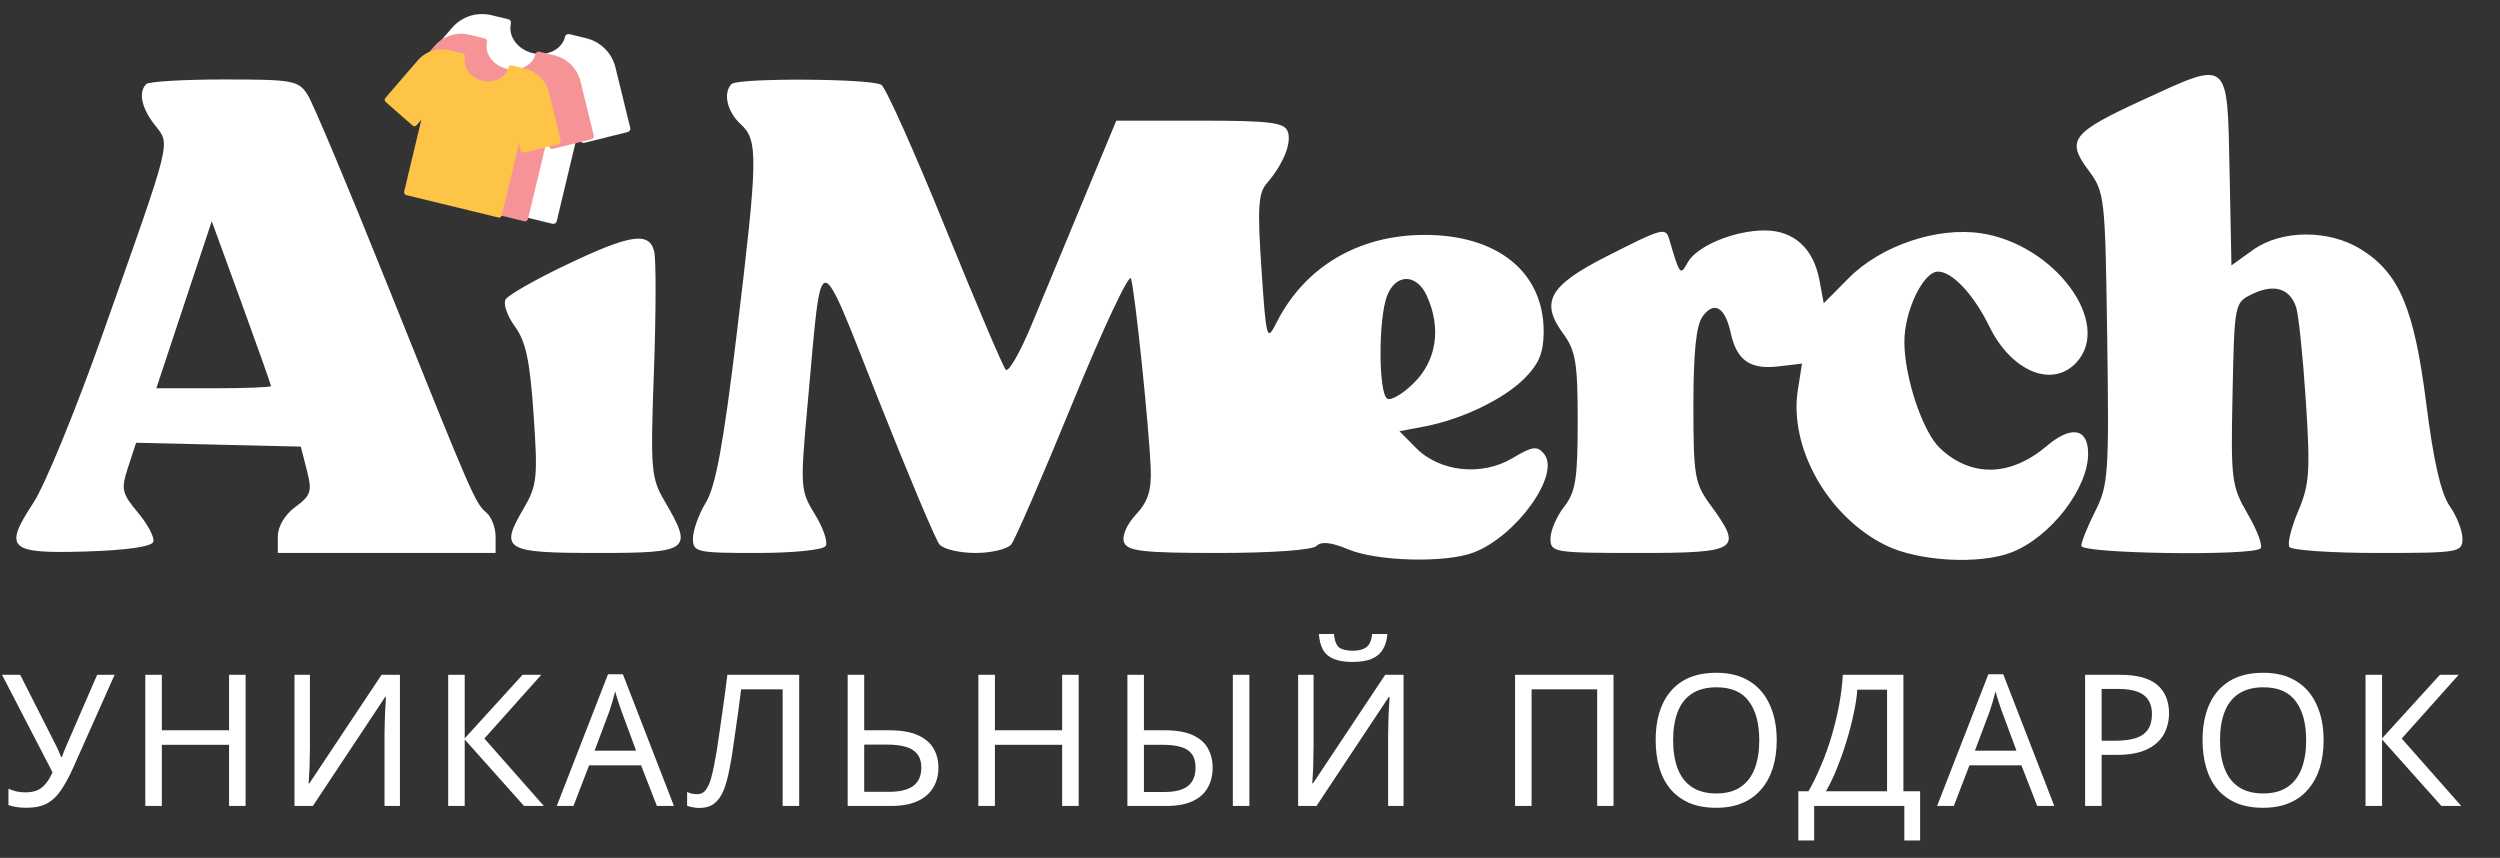 <svg width="204" height="70" viewBox="0 0 204 70" fill="none" xmlns="http://www.w3.org/2000/svg">
<rect x="0" y="0" width="204" height="70" fill="#333333" stroke="none"/>
<path d="M5.936 62.723C5.616 63.432 5.291 64.027 4.961 64.507C4.642 64.976 4.262 65.331 3.822 65.571C3.383 65.801 2.823 65.915 2.143 65.915C1.864 65.915 1.599 65.895 1.349 65.856C1.109 65.816 0.889 65.761 0.69 65.691V64.357C0.889 64.447 1.104 64.522 1.334 64.582C1.564 64.631 1.804 64.656 2.054 64.656C2.423 64.656 2.738 64.606 2.998 64.507C3.268 64.397 3.502 64.222 3.702 63.982C3.912 63.742 4.107 63.422 4.287 63.023L0.165 55.063H1.649L4.632 60.954C4.672 61.024 4.712 61.109 4.752 61.209C4.792 61.299 4.832 61.394 4.871 61.494C4.921 61.594 4.961 61.689 4.991 61.779H5.051C5.081 61.709 5.111 61.629 5.141 61.539C5.181 61.439 5.216 61.344 5.246 61.254C5.286 61.154 5.321 61.069 5.351 60.999L7.929 55.063H9.353L5.936 62.723ZM20.041 65.766H18.692V60.774H13.206V65.766H11.857V55.063H13.206V59.59H18.692V55.063H20.041V65.766ZM24.031 55.063H25.29V60.939C25.29 61.189 25.285 61.464 25.275 61.764C25.275 62.053 25.27 62.343 25.26 62.633C25.25 62.923 25.235 63.182 25.215 63.412C25.205 63.632 25.195 63.802 25.185 63.922H25.245L31.136 55.063H32.635V65.766H31.376V59.95C31.376 59.68 31.381 59.39 31.391 59.08C31.401 58.761 31.411 58.456 31.421 58.166C31.441 57.866 31.456 57.602 31.466 57.372C31.476 57.142 31.486 56.972 31.496 56.862H31.436L25.53 65.766H24.031V55.063ZM44.38 65.766H42.761L37.92 60.34V65.766H36.571V55.063H37.92V60.25L42.642 55.063H44.17L39.524 60.265L44.38 65.766ZM53.601 65.766L52.312 62.453H48.07L46.796 65.766H45.432L49.614 55.018H50.828L54.995 65.766H53.601ZM50.708 58.016C50.678 57.936 50.628 57.791 50.558 57.581C50.488 57.372 50.418 57.157 50.348 56.937C50.288 56.707 50.239 56.532 50.199 56.412C50.148 56.612 50.094 56.817 50.034 57.027C49.984 57.227 49.929 57.412 49.869 57.581C49.819 57.751 49.774 57.896 49.734 58.016L48.52 61.254H51.907L50.708 58.016ZM65.213 65.766H63.864V56.248H60.476C60.406 56.797 60.331 57.377 60.251 57.986C60.171 58.586 60.086 59.18 59.996 59.77C59.917 60.359 59.837 60.914 59.757 61.434C59.677 61.953 59.597 62.408 59.517 62.798C59.387 63.467 59.227 64.037 59.037 64.507C58.847 64.976 58.593 65.331 58.273 65.571C57.963 65.811 57.553 65.93 57.044 65.93C56.874 65.93 56.699 65.91 56.519 65.871C56.349 65.841 56.199 65.801 56.069 65.751V64.626C56.179 64.676 56.304 64.721 56.444 64.761C56.584 64.791 56.734 64.806 56.894 64.806C57.194 64.806 57.428 64.686 57.598 64.447C57.778 64.197 57.918 63.892 58.018 63.532C58.118 63.163 58.203 62.798 58.273 62.438C58.333 62.148 58.403 61.764 58.483 61.284C58.562 60.794 58.648 60.225 58.737 59.575C58.837 58.926 58.937 58.221 59.037 57.462C59.147 56.692 59.252 55.893 59.352 55.063H65.213V65.766ZM69.17 65.766V55.063H70.519V59.59H72.528C73.527 59.59 74.321 59.725 74.911 59.995C75.5 60.265 75.925 60.629 76.185 61.089C76.445 61.549 76.575 62.063 76.575 62.633C76.575 63.262 76.43 63.812 76.14 64.282C75.86 64.751 75.436 65.116 74.866 65.376C74.296 65.636 73.572 65.766 72.692 65.766H69.17ZM72.558 64.612C73.427 64.612 74.082 64.452 74.521 64.132C74.961 63.802 75.181 63.302 75.181 62.633C75.181 62.173 75.071 61.809 74.851 61.539C74.641 61.259 74.326 61.059 73.907 60.939C73.497 60.819 72.982 60.759 72.363 60.759H70.519V64.612H72.558ZM88.02 65.766H86.671V60.774H81.185V65.766H79.836V55.063H81.185V59.59H86.671V55.063H88.02V65.766ZM91.996 65.766V55.063H93.345V59.59H94.994C95.993 59.59 96.777 59.725 97.347 59.995C97.927 60.265 98.336 60.629 98.576 61.089C98.826 61.549 98.951 62.063 98.951 62.633C98.951 63.262 98.816 63.812 98.546 64.282C98.286 64.751 97.876 65.116 97.317 65.376C96.757 65.636 96.038 65.766 95.159 65.766H91.996ZM95.039 64.626C95.898 64.626 96.532 64.462 96.942 64.132C97.352 63.802 97.557 63.302 97.557 62.633C97.557 62.173 97.457 61.809 97.257 61.539C97.067 61.269 96.772 61.074 96.373 60.954C95.973 60.834 95.463 60.774 94.844 60.774H93.345V64.626H95.039ZM100.6 65.766V55.063H101.949V65.766H100.6ZM113.211 51.736C113.171 52.235 113.047 52.655 112.837 52.995C112.637 53.335 112.337 53.589 111.937 53.759C111.538 53.929 111.018 54.014 110.378 54.014C109.729 54.014 109.204 53.929 108.805 53.759C108.415 53.589 108.13 53.34 107.95 53.01C107.77 52.67 107.66 52.245 107.62 51.736H108.85C108.9 52.275 109.039 52.64 109.269 52.83C109.509 53.01 109.889 53.1 110.408 53.1C110.868 53.1 111.228 53.005 111.488 52.815C111.757 52.615 111.917 52.255 111.967 51.736H113.211ZM105.927 55.063H107.186V60.939C107.186 61.189 107.181 61.464 107.171 61.764C107.171 62.053 107.166 62.343 107.156 62.633C107.146 62.923 107.131 63.182 107.111 63.412C107.101 63.632 107.091 63.802 107.081 63.922H107.141L113.032 55.063H114.53V65.766H113.271V59.95C113.271 59.68 113.276 59.39 113.286 59.08C113.296 58.761 113.306 58.456 113.316 58.166C113.336 57.866 113.351 57.602 113.361 57.372C113.371 57.142 113.381 56.972 113.391 56.862H113.331L107.426 65.766H105.927V55.063ZM123.629 65.766V55.063H131.663V65.766H130.329V56.248H124.978V65.766H123.629ZM144.98 60.4C144.98 61.229 144.875 61.983 144.665 62.663C144.455 63.332 144.141 63.912 143.721 64.402C143.311 64.891 142.797 65.266 142.177 65.526C141.568 65.786 140.858 65.915 140.049 65.915C139.209 65.915 138.48 65.786 137.86 65.526C137.241 65.256 136.726 64.881 136.316 64.402C135.907 63.912 135.602 63.327 135.402 62.648C135.202 61.968 135.102 61.214 135.102 60.385C135.102 59.285 135.282 58.326 135.642 57.507C136.002 56.687 136.546 56.048 137.276 55.588C138.015 55.128 138.944 54.898 140.064 54.898C141.133 54.898 142.032 55.128 142.762 55.588C143.491 56.038 144.041 56.677 144.411 57.507C144.79 58.326 144.98 59.29 144.98 60.4ZM136.526 60.4C136.526 61.299 136.651 62.073 136.901 62.723C137.151 63.372 137.535 63.872 138.055 64.222C138.585 64.572 139.249 64.746 140.049 64.746C140.858 64.746 141.518 64.572 142.027 64.222C142.547 63.872 142.932 63.372 143.181 62.723C143.431 62.073 143.556 61.299 143.556 60.4C143.556 59.05 143.276 57.996 142.717 57.237C142.157 56.467 141.273 56.083 140.064 56.083C139.254 56.083 138.585 56.258 138.055 56.607C137.535 56.947 137.151 57.442 136.901 58.091C136.651 58.731 136.526 59.5 136.526 60.4ZM155.318 55.063V64.567H156.682V68.584H155.393V65.766H148.034V68.584H146.745V64.567H147.569C147.929 63.947 148.269 63.252 148.588 62.483C148.918 61.714 149.208 60.909 149.458 60.07C149.707 59.22 149.912 58.371 150.072 57.522C150.232 56.672 150.332 55.853 150.372 55.063H155.318ZM151.556 56.278C151.516 56.857 151.416 57.512 151.256 58.241C151.106 58.971 150.912 59.72 150.672 60.489C150.442 61.249 150.182 61.983 149.892 62.693C149.613 63.402 149.313 64.027 148.993 64.567H153.984V56.278H151.556ZM166.237 65.766L164.948 62.453H160.706L159.432 65.766H158.068L162.25 55.018H163.464L167.631 65.766H166.237ZM163.344 58.016C163.314 57.936 163.264 57.791 163.194 57.581C163.124 57.372 163.054 57.157 162.984 56.937C162.924 56.707 162.874 56.532 162.834 56.412C162.784 56.612 162.729 56.817 162.669 57.027C162.619 57.227 162.564 57.412 162.504 57.581C162.454 57.751 162.409 57.896 162.369 58.016L161.155 61.254H164.543L163.344 58.016ZM172.977 55.063C174.376 55.063 175.395 55.338 176.035 55.888C176.674 56.437 176.994 57.212 176.994 58.211C176.994 58.651 176.919 59.075 176.769 59.485C176.629 59.885 176.394 60.245 176.065 60.564C175.735 60.884 175.295 61.139 174.746 61.329C174.196 61.509 173.522 61.599 172.722 61.599H171.493V65.766H170.144V55.063H172.977ZM172.857 56.218H171.493V60.444H172.572C173.252 60.444 173.816 60.374 174.266 60.235C174.716 60.085 175.05 59.85 175.27 59.53C175.49 59.21 175.6 58.791 175.6 58.271C175.6 57.581 175.38 57.067 174.94 56.727C174.501 56.387 173.806 56.218 172.857 56.218ZM189.607 60.4C189.607 61.229 189.502 61.983 189.292 62.663C189.082 63.332 188.768 63.912 188.348 64.402C187.938 64.891 187.424 65.266 186.804 65.526C186.194 65.786 185.485 65.915 184.676 65.915C183.836 65.915 183.107 65.786 182.487 65.526C181.868 65.256 181.353 64.881 180.943 64.402C180.533 63.912 180.229 63.327 180.029 62.648C179.829 61.968 179.729 61.214 179.729 60.385C179.729 59.285 179.909 58.326 180.269 57.507C180.628 56.687 181.173 56.048 181.903 55.588C182.642 55.128 183.571 54.898 184.69 54.898C185.76 54.898 186.659 55.128 187.389 55.588C188.118 56.038 188.668 56.677 189.037 57.507C189.417 58.326 189.607 59.29 189.607 60.4ZM181.153 60.4C181.153 61.299 181.278 62.073 181.528 62.723C181.778 63.372 182.162 63.872 182.682 64.222C183.212 64.572 183.876 64.746 184.676 64.746C185.485 64.746 186.144 64.572 186.654 64.222C187.174 63.872 187.558 63.372 187.808 62.723C188.058 62.073 188.183 61.299 188.183 60.4C188.183 59.05 187.903 57.996 187.344 57.237C186.784 56.467 185.9 56.083 184.69 56.083C183.881 56.083 183.212 56.258 182.682 56.607C182.162 56.947 181.778 57.442 181.528 58.091C181.278 58.731 181.153 59.5 181.153 60.4ZM200.838 65.766H199.219L194.377 60.34V65.766H193.028V55.063H194.377V60.25L199.099 55.063H200.628L195.981 60.265L200.838 65.766Z" fill="white"/>
<path fill-rule="evenodd" clip-rule="evenodd" d="M174.834 8.164C169.045 10.828 168.582 11.426 170.409 13.882C171.751 15.686 171.783 15.972 171.949 27.586C172.106 38.637 172.04 39.602 170.977 41.702C170.35 42.943 169.836 44.219 169.836 44.54C169.836 45.185 183.828 45.386 184.459 44.75C184.662 44.545 184.197 43.29 183.425 41.962C182.087 39.661 182.029 39.196 182.176 32.122C182.331 24.706 182.333 24.696 183.803 23.987C185.576 23.131 186.881 23.539 187.373 25.103C187.573 25.738 187.926 29.18 188.159 32.751C188.529 38.45 188.454 39.54 187.543 41.683C186.972 43.026 186.643 44.348 186.811 44.623C186.979 44.898 190.226 45.122 194.026 45.122C200.67 45.122 200.935 45.077 200.935 43.948C200.935 43.303 200.467 42.106 199.893 41.289C199.18 40.272 198.577 37.636 197.983 32.939C197 25.171 195.784 22.292 192.666 20.349C190.037 18.711 186.156 18.734 183.832 20.403L182.085 21.658L181.931 13.932C181.746 4.714 181.958 4.886 174.834 8.164ZM11.934 6.859C11.272 7.526 11.54 8.799 12.638 10.207C13.916 11.845 14.107 11.083 8.334 27.377C6.173 33.478 3.656 39.608 2.742 41C0.26 44.779 0.698 45.191 7.003 45.002C10.305 44.902 12.384 44.605 12.513 44.213C12.627 43.867 12.065 42.798 11.264 41.839C9.931 40.242 9.863 39.925 10.456 38.111L11.105 36.129L17.825 36.286L24.545 36.443L25.041 38.376C25.483 40.1 25.381 40.424 24.103 41.363C23.246 41.992 22.67 42.959 22.67 43.769V45.122H31.555H40.441V43.79C40.441 43.059 40.105 42.178 39.693 41.834C38.782 41.071 38.526 40.483 31.518 23.004C28.432 15.305 25.547 8.439 25.108 7.745C24.361 6.566 23.926 6.485 18.307 6.485C15.005 6.485 12.137 6.653 11.934 6.859ZM59.693 6.859C58.982 7.576 59.331 9.119 60.433 10.125C61.886 11.45 61.86 12.802 60.107 27.332C59.04 36.179 58.397 39.692 57.608 40.988C57.024 41.949 56.546 43.271 56.546 43.928C56.546 45.062 56.808 45.122 61.789 45.122C64.748 45.122 67.184 44.873 67.381 44.552C67.573 44.238 67.176 43.077 66.499 41.972C65.291 40.002 65.28 39.814 65.935 32.603C67.089 19.898 66.65 19.901 71.669 32.575C74.097 38.706 76.342 44.037 76.657 44.422C76.972 44.807 78.293 45.122 79.593 45.122C80.892 45.122 82.21 44.807 82.52 44.422C82.831 44.037 85.095 38.81 87.552 32.806C90.009 26.803 92.14 22.268 92.288 22.727C92.611 23.734 93.773 34.927 93.899 38.241C93.967 40.023 93.671 40.939 92.69 41.992C91.939 42.798 91.531 43.751 91.722 44.254C91.999 44.978 93.28 45.122 99.457 45.122C103.762 45.122 107.098 44.882 107.428 44.549C107.815 44.159 108.64 44.248 110.021 44.829C112.357 45.813 117.953 45.955 120.236 45.088C123.75 43.752 127.364 38.704 125.996 37.042C125.432 36.357 125.061 36.407 123.404 37.393C120.914 38.875 117.488 38.51 115.551 36.557L114.193 35.188L116.214 34.806C119.296 34.223 122.741 32.562 124.437 30.841C125.591 29.669 125.964 28.745 125.964 27.053C125.964 22.209 122.21 19.164 116.245 19.168C110.856 19.171 106.461 21.774 104.167 26.32C103.37 27.898 103.326 27.742 102.934 21.947C102.602 17.03 102.677 15.765 103.345 14.991C104.719 13.401 105.429 11.652 105.077 10.725C104.798 9.991 103.611 9.845 97.916 9.845H91.09L88.475 16.145C87.038 19.61 85.098 24.282 84.167 26.528C83.235 28.774 82.29 30.412 82.067 30.167C81.845 29.923 79.618 24.688 77.119 18.534C74.62 12.38 72.281 7.155 71.919 6.924C71.106 6.403 60.203 6.344 59.693 6.859ZM22.115 31.502C22.115 31.602 20.009 31.683 17.435 31.683H12.756L15.017 24.866L17.279 18.049L19.697 24.686C21.027 28.335 22.115 31.403 22.115 31.502ZM131.078 20.931C126.398 23.313 125.658 24.634 127.558 27.226C128.577 28.615 128.741 29.605 128.741 34.385C128.741 39.084 128.571 40.149 127.63 41.355C127.019 42.138 126.519 43.306 126.519 43.951C126.519 45.079 126.784 45.122 133.739 45.122C141.896 45.122 142.259 44.878 139.57 41.202C138.285 39.446 138.181 38.84 138.181 33.081C138.181 28.744 138.409 26.544 138.93 25.825C139.871 24.528 140.768 25.054 141.229 27.171C141.715 29.401 142.806 30.17 145.104 29.899L147.044 29.671L146.707 31.8C145.956 36.531 149.167 42.199 153.908 44.513C156.559 45.807 161.489 46.084 164.108 45.086C167.283 43.877 170.391 39.883 170.391 37.013C170.391 34.951 169.018 34.695 167.025 36.386C164.058 38.903 160.851 38.972 158.303 36.574C156.888 35.243 155.397 30.784 155.397 27.887C155.397 25.37 156.934 22.164 158.141 22.164C159.308 22.164 161.058 24.034 162.334 26.644C164.144 30.347 167.519 31.716 169.472 29.539C172.371 26.31 167.632 19.939 161.66 19.036C158.068 18.493 153.482 20.044 150.859 22.688L148.816 24.748L148.466 22.864C147.982 20.26 146.378 18.804 143.995 18.804C141.512 18.804 138.467 20.07 137.72 21.412C137.106 22.516 137.085 22.489 136.202 19.504C135.914 18.532 135.649 18.605 131.078 20.931ZM46.185 21.62C43.694 22.808 41.478 24.071 41.261 24.425C41.044 24.78 41.381 25.774 42.012 26.634C42.907 27.854 43.243 29.432 43.542 33.822C43.896 38.994 43.828 39.615 42.711 41.525C40.752 44.873 41.169 45.122 48.754 45.122C56.323 45.122 56.589 44.918 54.242 40.908C53.119 38.989 53.068 38.368 53.362 30.253C53.533 25.514 53.541 21.125 53.379 20.5C52.959 18.881 51.434 19.118 46.185 21.62ZM116.434 24.15C117.613 26.758 117.236 29.37 115.418 31.203C114.505 32.124 113.506 32.72 113.197 32.527C112.48 32.08 112.465 26.048 113.177 24.16C113.877 22.305 115.598 22.299 116.434 24.15Z" fill="white"/>
<path d="M37.868 6.946C38.016 6.982 38.11 7.138 38.074 7.288L36.112 15.487L36.116 15.488L36.115 15.492L44.941 17.639L44.942 17.635L44.946 17.636L46.906 9.443C46.942 9.293 47.096 9.197 47.244 9.233C47.393 9.27 47.488 9.425 47.452 9.575L45.423 18.054C45.388 18.203 45.235 18.293 45.086 18.257L35.707 15.976C35.559 15.939 35.464 15.783 35.5 15.633L37.529 7.155C37.565 7.005 37.719 6.91 37.868 6.946Z" fill="white" stroke="white" stroke-width="0.008"/>
<path d="M48.486 10.871L47.843 11.027L47.84 11.029L47.45 9.437C47.412 9.282 47.264 9.19 47.11 9.228C46.956 9.266 46.865 9.416 46.903 9.571L47.354 11.44C47.392 11.595 47.54 11.688 47.693 11.649L50.947 10.838L50.811 10.295L48.486 10.871ZM48.486 10.871L47.844 11.031L48.621 10.839L48.486 10.871ZM34.211 6.263L36.517 8.282L36.52 8.279L37.045 7.676L36.523 8.282L37.59 7.045C37.694 6.925 37.872 6.918 37.987 7.016C38.106 7.12 38.113 7.299 38.017 7.415L36.757 8.868C36.685 8.952 36.578 8.982 36.478 8.958C36.436 8.948 36.397 8.926 36.359 8.898L33.622 6.499C33.565 6.447 33.53 6.382 33.524 6.304C33.52 6.246 33.531 6.191 33.558 6.144L33.592 6.099L33.776 5.883L34.211 6.263ZM34.21 6.257L33.777 5.883L36.882 2.281C37.683 1.353 38.917 0.954 40.102 1.242L41.48 1.577C41.628 1.613 41.723 1.769 41.687 1.919C41.439 2.953 42.233 4.039 43.45 4.336C44.667 4.632 45.866 4.03 46.113 2.996C46.149 2.846 46.303 2.751 46.452 2.786L47.83 3.122C49.015 3.41 49.935 4.326 50.222 5.519L51.423 10.429C51.437 10.485 51.434 10.544 51.415 10.595L51.39 10.643C51.35 10.709 51.289 10.752 51.215 10.772L50.948 10.838L50.814 10.29L49.68 5.66C49.438 4.675 48.68 3.918 47.704 3.681L46.59 3.41L46.596 3.384L46.585 3.413C46.138 4.586 44.742 5.241 43.324 4.896C41.905 4.551 40.965 3.321 41.092 2.076L41.116 2.079L39.975 1.801C38.992 1.562 37.976 1.893 37.314 2.658L34.21 6.257Z" fill="white" stroke="white" stroke-width="0.008"/>
<path d="M36.509 8.711L33.861 6.141L35.015 4.977L35.889 3.986L36.576 3.11L37.32 2.328L38.703 1.541C39.589 1.275 41.33 1.538 41.314 1.935C41.268 3.128 41.838 4.069 43.607 4.66C45.022 5.132 46.04 3.807 46.372 3.085L48.026 3.488C49.049 3.737 49.713 4.754 49.917 5.232L51.03 10.558L50.88 10.522L47.677 11.267L47.194 9.625L45.066 17.855L35.739 15.586L37.608 7.775L36.509 8.711Z" fill="white" stroke="white" stroke-width="0.153"/>
<path d="M36.327 7.939C36.459 7.971 36.544 8.11 36.512 8.244L34.758 15.575L34.761 15.575L34.761 15.578L42.65 17.498L42.651 17.495L42.653 17.495L44.406 10.17C44.438 10.036 44.577 9.951 44.71 9.984C44.843 10.016 44.927 10.155 44.895 10.289L43.081 17.868C43.05 18.002 42.912 18.083 42.78 18.051L34.395 16.011C34.262 15.979 34.178 15.839 34.21 15.705L36.024 8.126C36.056 7.992 36.194 7.907 36.327 7.939Z" fill="#F59396" stroke="#F59396" stroke-width="0.007"/>
<path d="M35.122 9.132L35.119 9.135L33.057 7.33L32.669 6.99L32.505 7.182C32.458 7.233 32.438 7.296 32.444 7.365C32.449 7.435 32.48 7.494 32.532 7.54L34.978 9.685L35.03 9.718C35.047 9.727 35.065 9.735 35.084 9.739C35.173 9.761 35.27 9.734 35.334 9.659L36.459 8.359C36.546 8.256 36.54 8.096 36.434 8.002C36.331 7.915 36.172 7.921 36.079 8.029L35.124 9.134M35.122 9.132L35.124 9.134M35.122 9.132L35.124 9.134M35.122 9.132L35.592 8.593L35.124 9.134M45.245 11.589L45.242 11.59L44.893 10.168C44.859 10.029 44.727 9.946 44.59 9.98C44.452 10.014 44.37 10.148 44.404 10.286L44.404 10.287L44.807 11.958C44.841 12.096 44.974 12.178 45.111 12.144L48.019 11.419L47.898 10.934L45.246 11.592M45.245 11.589L45.246 11.592M45.245 11.589L45.246 11.592M45.245 11.589L45.94 11.419L45.246 11.592M38.324 2.841L39.556 3.141C39.689 3.173 39.773 3.312 39.741 3.446C39.52 4.37 40.23 5.342 41.318 5.606C42.406 5.871 43.477 5.333 43.698 4.409C43.73 4.275 43.868 4.19 44.001 4.222L45.233 4.522C46.292 4.779 47.115 5.599 47.371 6.665L48.445 11.054C48.462 11.121 48.451 11.192 48.416 11.246C48.38 11.304 48.325 11.342 48.259 11.36L48.02 11.419L47.901 10.93L46.886 6.79C46.67 5.909 45.993 5.233 45.12 5.021L44.124 4.779L44.13 4.756L44.121 4.781C43.722 5.83 42.473 6.416 41.205 6.108C39.937 5.799 39.096 4.699 39.209 3.586L39.232 3.588L38.211 3.34C37.333 3.126 36.423 3.423 35.831 4.107L33.057 7.325L33.059 7.327L32.67 6.989L35.445 3.769C36.161 2.939 37.265 2.583 38.324 2.841Z" fill="#F59396" stroke="#F59396" stroke-width="0.007"/>
<path d="M35.114 9.516L32.747 7.218L33.779 6.178L34.56 5.292L35.174 4.509L35.84 3.809L37.075 3.106C37.867 2.868 39.424 3.103 39.41 3.458C39.368 4.524 39.879 5.366 41.46 5.894C42.725 6.317 43.635 5.132 43.931 4.487L45.411 4.846C46.325 5.069 46.919 5.978 47.101 6.405L48.096 11.167L47.962 11.135L45.098 11.801L44.667 10.333L42.764 17.69L34.426 15.662L36.097 8.679L35.114 9.516Z" fill="#F59396" stroke="#F59396" stroke-width="0.137"/>
<path d="M34.88 8.674C34.999 8.703 35.075 8.829 35.046 8.949L33.472 15.525L33.475 15.525L33.474 15.528L40.552 17.25L40.553 17.247L40.556 17.248L42.128 10.676C42.157 10.556 42.281 10.48 42.4 10.509C42.519 10.538 42.595 10.662 42.567 10.782L40.939 17.583C40.911 17.703 40.788 17.775 40.669 17.746L33.147 15.916C33.028 15.887 32.952 15.761 32.98 15.641L34.607 8.842C34.636 8.722 34.76 8.645 34.88 8.674Z" fill="#FEC447" stroke="#FEC447" stroke-width="0.006"/>
<path d="M33.798 9.746L33.796 9.748L31.946 8.129L31.597 7.824L31.45 7.996C31.408 8.042 31.39 8.098 31.395 8.161C31.4 8.223 31.428 8.276 31.474 8.318L33.669 10.243L33.716 10.272C33.731 10.28 33.747 10.287 33.763 10.291C33.844 10.31 33.931 10.286 33.988 10.219L34.998 9.053C35.076 8.961 35.07 8.816 34.975 8.732C34.883 8.653 34.739 8.659 34.656 8.756L34.219 9.262M33.798 9.746L33.8 9.748M33.798 9.746L33.8 9.748M33.798 9.746L34.219 9.262M33.8 9.748L34.219 9.262M33.8 9.748L34.219 9.262M43.4 11.824L42.88 11.95L42.877 11.951L42.564 10.675C42.533 10.551 42.415 10.477 42.292 10.507C42.169 10.538 42.095 10.657 42.126 10.781L42.487 12.281C42.517 12.405 42.636 12.479 42.759 12.449L45.369 11.798M43.4 11.824L42.881 11.953L43.504 11.799L43.4 11.824ZM43.4 11.824L45.26 11.363L45.369 11.798M45.369 11.798L45.584 11.745C45.644 11.729 45.692 11.694 45.724 11.642C45.756 11.593 45.766 11.53 45.751 11.47L44.787 7.532C44.557 6.576 43.819 5.841 42.869 5.609L41.764 5.34C41.645 5.311 41.52 5.388 41.492 5.508C41.293 6.338 40.332 6.82 39.356 6.583C38.38 6.345 37.744 5.474 37.942 4.645C37.971 4.525 37.895 4.399 37.776 4.37L36.67 4.101C35.72 3.87 34.73 4.19 34.088 4.934L31.598 7.823L31.945 8.124L34.434 5.238C34.965 4.624 35.781 4.358 36.569 4.55L37.485 4.773L37.461 4.77L37.464 4.771C37.362 5.769 38.117 6.756 39.254 7.032C40.392 7.309 41.513 6.784 41.871 5.843L41.879 5.82L41.874 5.841L42.767 6.058C43.55 6.248 44.158 6.855 44.352 7.646L45.262 11.359L45.369 11.798Z" fill="#FEC447" stroke="#FEC447" stroke-width="0.006"/>
<path d="M33.788 10.088L31.664 8.027L32.59 7.094L33.29 6.299L33.842 5.596L34.438 4.969L35.547 4.338C36.258 4.124 37.654 4.335 37.642 4.654C37.604 5.61 38.062 6.365 39.481 6.839C40.616 7.218 41.432 6.155 41.698 5.577L43.025 5.899C43.845 6.099 44.378 6.915 44.541 7.298L45.434 11.57L45.313 11.541L42.745 12.139L42.358 10.822L40.651 17.422L33.171 15.602L34.67 9.338L33.788 10.088Z" fill="#FEC447" stroke="#FEC447" stroke-width="0.123"/>
</svg>
